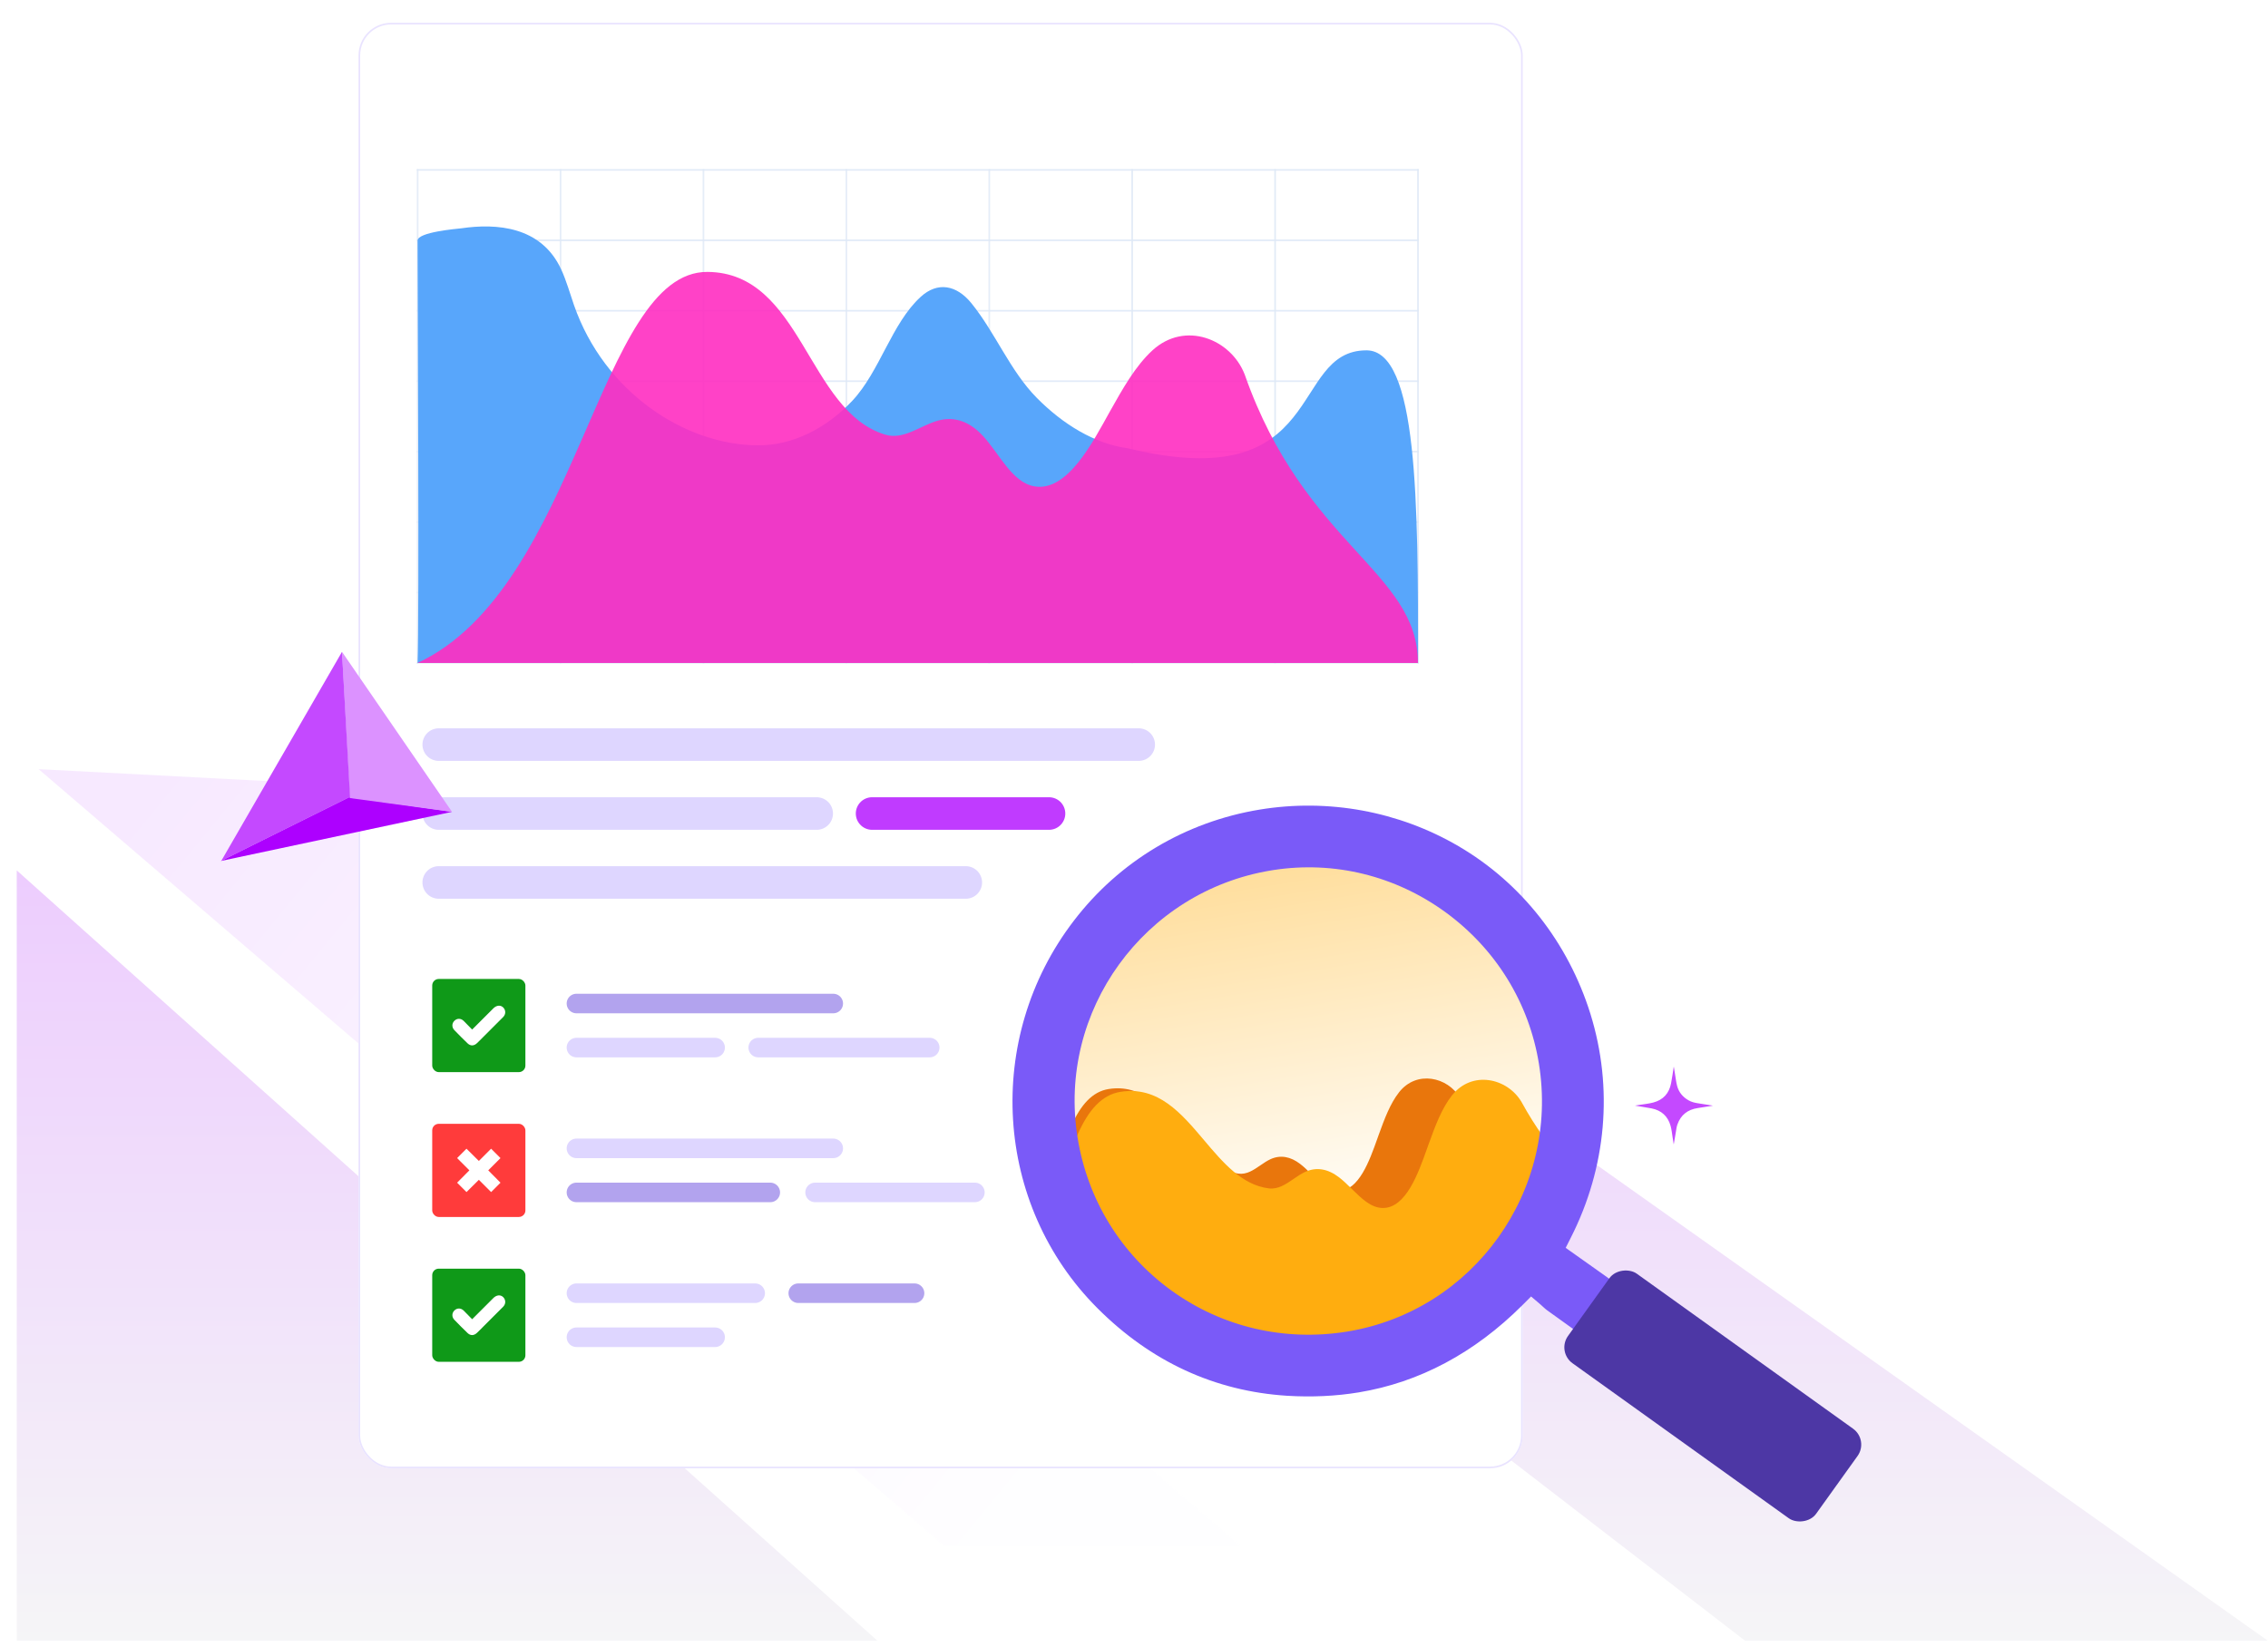 <svg width="1392" height="1011" viewBox="0 0 1392 1011" fill="none" xmlns="http://www.w3.org/2000/svg">
<path fill-rule="evenodd" clip-rule="evenodd" d="M538.47 1007.26L10.281 534.36V1007.26L538.47 1007.26Z" fill="url(#paint0_linear_870_1718)"/>
<path fill-rule="evenodd" clip-rule="evenodd" d="M398.194 302.593L614.009 654.924L1071 1007.26H1391.84L398.194 302.593Z" fill="url(#paint1_linear_870_1718)"/>
<path d="M1027.33 654.925C1027.58 656.515 1027.82 658.105 1028.09 659.695C1028.48 662.018 1028.74 664.389 1029.34 666.656C1030.38 670.617 1032.85 673.543 1036.42 675.556C1038.24 676.591 1040.24 677.052 1042.3 677.362C1045.16 677.786 1048.02 678.256 1050.88 678.708C1050.96 678.717 1051.04 678.764 1051.23 678.821C1048.09 679.319 1045.05 679.818 1042.01 680.269C1035.84 681.191 1031.58 684.484 1029.5 690.411C1029 691.841 1028.83 693.393 1028.58 694.908C1028.15 697.486 1027.76 700.063 1027.27 702.641C1027.05 701.221 1026.83 699.8 1026.59 698.379C1026.2 695.971 1025.99 693.506 1025.33 691.183C1023.66 685.274 1019.7 681.662 1013.66 680.486C1010.28 679.827 1006.87 679.385 1003.46 678.774C1004.22 678.651 1004.99 678.529 1005.76 678.407C1008.75 677.917 1011.8 677.645 1014.72 676.873C1020.8 675.274 1024.47 671.219 1025.64 665.038C1026.28 661.689 1026.74 658.312 1027.27 654.944C1027.28 654.934 1027.3 654.934 1027.33 654.925Z" fill="#C449FF"/>
<path opacity="0.5" fill-rule="evenodd" clip-rule="evenodd" d="M23.698 472.207L579.688 949.138L761.413 949.138L217.214 482.32L23.698 472.207Z" fill="url(#paint2_linear_870_1718)"/>
<g filter="url(#filter0_d_870_1718)">
<rect x="206.058" width="714.514" height="887.402" rx="20" fill="white"/>
<rect x="206.558" y="0.5" width="713.514" height="886.402" rx="19.5" stroke="#E9E3FF"/>
</g>
<path d="M269.277 457.133H698.881" stroke="#DED6FF" stroke-width="20" stroke-linecap="round"/>
<path d="M269.277 541.766H592.752" stroke="#DED6FF" stroke-width="20" stroke-linecap="round"/>
<path d="M535.252 499.449H643.831" stroke="#C03BFF" stroke-width="20" stroke-linecap="round"/>
<path d="M269.277 499.449H501.252" stroke="#DED6FF" stroke-width="20" stroke-linecap="round"/>
<path opacity="0.9" d="M870.305 190.784H256.323" stroke="#DFE9F7" stroke-linecap="square"/>
<path opacity="0.9" d="M870.305 147.539H256.323" stroke="#DFE9F7" stroke-linecap="square"/>
<path opacity="0.9" d="M870.305 104.295H256.323" stroke="#DFE9F7" stroke-linecap="square"/>
<path opacity="0.9" d="M870.305 234.028H256.323" stroke="#DFE9F7" stroke-linecap="square"/>
<path opacity="0.79" d="M870.305 277.272H256.323" stroke="#DFE9F7" stroke-linecap="square"/>
<path opacity="0.79" d="M870.305 320.517H256.323" stroke="#DFE9F7" stroke-linecap="square"/>
<path opacity="0.79" d="M870.305 363.762H256.323" stroke="#DFE9F7" stroke-linecap="square"/>
<path opacity="0.79" d="M870.305 407.007H256.323" stroke="#DFE9F7" stroke-linecap="square"/>
<path opacity="0.9" d="M870.306 407.006L870.306 104.295" stroke="#DFE9F6" stroke-linecap="square"/>
<path opacity="0.9" d="M782.593 407.006L782.593 104.295" stroke="#DFE9F6" stroke-linecap="square"/>
<path opacity="0.9" d="M694.881 407.006L694.881 104.295" stroke="#DFE9F6" stroke-linecap="square"/>
<path opacity="0.79" d="M607.171 407.006L607.171 104.295" stroke="#DFE9F6" stroke-linecap="square"/>
<path opacity="0.79" d="M431.747 407.006L431.747 104.295" stroke="#DFE9F6" stroke-linecap="square"/>
<path opacity="0.79" d="M519.459 407.006L519.459 104.295" stroke="#DFE9F6" stroke-linecap="square"/>
<path opacity="0.79" d="M344.036 407.006L344.036 104.295" stroke="#DFE9F6" stroke-linecap="square"/>
<path opacity="0.79" d="M256.324 407.006L256.324 104.295" stroke="#DFE9F6" stroke-linecap="square"/>
<path d="M870.339 407.006C843.661 407.006 419.12 407.006 256.29 407.006C257.394 382.262 256.29 168.624 256.29 147.713C256.29 142.486 280.208 140.511 283.152 140.162C304.679 137.026 332.185 138.884 344.421 165.371C347.64 172.341 349.756 180.008 352.332 187.443C370.915 240.648 420.132 273.176 465.117 273.408C486.368 273.524 506.975 263.185 523.166 245.992C540.093 227.87 547.268 198.479 565.115 182.215C575.419 172.806 587.01 174.897 596.118 186.049C610.929 204.287 619.852 227.521 636.319 244.249C652.418 260.513 671.829 272.479 692.436 275.267C815.492 305.106 790.639 215.083 838.688 215.083C870.339 215.083 870.339 309.392 870.339 407.006Z" fill="#58A6FB"/>
<path opacity="0.9" d="M870.272 407.005C870.272 407.005 460.92 407.005 256.29 407.005C355.183 360.996 367.148 166.468 434.225 166.936C492.355 167.342 495.451 252.498 543.398 266.868C554.72 270.271 565.122 261.071 575.892 258.173C585.926 255.527 595.039 258.803 603.047 267.372C613.357 278.336 621.089 296.356 635.081 298.624C655.148 301.901 670.613 271.657 681.199 252.628C688.931 238.892 696.756 224.778 707.342 215.075C727.317 196.803 755.524 208.121 763.953 229.945C800.672 334.728 870.272 350.889 870.272 407.005Z" fill="#FF2EC1"/>
<path d="M353.796 616.095L511.417 616.095" stroke="#B2A3EE" stroke-width="12" stroke-linecap="round"/>
<path d="M353.796 643.137L438.915 643.137" stroke="#DED6FF" stroke-width="12" stroke-linecap="round"/>
<path d="M465.363 643.137L570.613 643.137" stroke="#DED6FF" stroke-width="12" stroke-linecap="round"/>
<rect x="265.277" y="601.022" width="57.187" height="57.187" rx="4" fill="#0F9918"/>
<path d="M289.787 632.075C294.198 627.628 298.429 623.361 302.732 619.13C303.419 618.443 304.323 617.792 305.263 617.575C307.108 617.069 308.807 617.973 309.639 619.6C310.434 621.191 310.181 622.999 308.807 624.409C304.793 628.459 300.743 632.473 296.693 636.523C295.392 637.825 294.09 639.199 292.716 640.465C290.872 642.2 288.738 642.273 286.93 640.501C284.182 637.861 281.506 635.185 278.902 632.473C277.239 630.774 277.275 628.387 278.794 626.796C280.421 625.096 282.772 625.024 284.58 626.76C286.315 628.459 288.015 630.267 289.787 632.075Z" fill="white"/>
<path d="M353.796 793.945L463.498 793.945" stroke="#DED6FF" stroke-width="12" stroke-linecap="round"/>
<path d="M489.946 793.945L561.31 793.945" stroke="#B2A3EE" stroke-width="12" stroke-linecap="round"/>
<path d="M353.796 820.986L438.915 820.986" stroke="#DED6FF" stroke-width="12" stroke-linecap="round"/>
<rect x="265.277" y="778.872" width="57.187" height="57.187" rx="4" fill="#0F9918"/>
<path d="M289.787 809.925C294.198 805.477 298.429 801.21 302.732 796.98C303.419 796.293 304.323 795.642 305.263 795.425C307.108 794.918 308.807 795.823 309.639 797.45C310.434 799.041 310.181 800.849 308.807 802.259C304.793 806.309 300.743 810.323 296.693 814.373C295.392 815.675 294.09 817.049 292.716 818.314C290.872 820.05 288.738 820.122 286.93 818.35C284.182 815.711 281.506 813.035 278.902 810.323C277.239 808.623 277.275 806.237 278.794 804.646C280.421 802.946 282.772 802.874 284.58 804.609C286.315 806.309 288.015 808.117 289.787 809.925Z" fill="white"/>
<path d="M353.796 705.02L511.417 705.02" stroke="#DED6FF" stroke-width="12" stroke-linecap="round"/>
<path d="M353.796 732.062H472.762" stroke="#B2A3EE" stroke-width="12" stroke-linecap="round"/>
<path d="M500.267 732.062L598.34 732.062" stroke="#DED6FF" stroke-width="12" stroke-linecap="round"/>
<rect x="265.277" y="689.947" width="57.187" height="57.187" rx="4" fill="#FF3B3B"/>
<path d="M286.318 731.85L280.563 726.095L288.083 718.509L280.563 710.988L286.318 705.233L293.904 712.754L301.424 705.233L307.179 710.988L299.659 718.509L307.179 726.095L301.424 731.85L293.904 724.329L286.318 731.85Z" fill="white"/>
<circle cx="803.642" cy="676.218" r="145.034" transform="rotate(-9.363 803.642 676.218)" fill="url(#paint3_linear_870_1718)"/>
<path fill-rule="evenodd" clip-rule="evenodd" d="M881.172 791.864L919.943 707.772C911.818 698.776 903.704 687.87 896.153 674.064C888.526 661.106 869.456 656.878 858.7 670.554C853.129 677.65 849.673 687.143 846.282 696.458L846.048 697.1C845.794 697.811 845.533 698.544 845.267 699.294C840.59 712.457 833.976 731.07 821.614 731.09C815.266 731.107 810.046 725.957 804.865 720.845C802.61 718.62 800.362 716.403 798.032 714.621C792.058 710.025 785.937 708.9 779.851 711.627C777.685 712.611 775.617 714.03 773.546 715.452C769.376 718.315 765.19 721.189 760.155 720.539C745.734 718.686 735.612 706.707 725.441 694.67C713.107 680.075 700.702 665.395 680.477 668.585C660.028 671.81 652.34 702.219 643.461 737.337C643.218 738.297 642.974 739.262 642.729 740.229L731.839 816.488L881.172 791.864Z" fill="#E9760C"/>
<path fill-rule="evenodd" clip-rule="evenodd" d="M916.757 810.972L960.998 715.017C951.727 704.753 942.468 692.308 933.852 676.554C925.149 661.769 903.389 656.944 891.115 672.549C884.759 680.647 880.816 691.479 876.946 702.107L876.679 702.84C876.389 703.651 876.092 704.488 875.787 705.344C870.451 720.363 862.904 741.602 848.798 741.624C841.555 741.644 835.599 735.768 829.686 729.934C827.113 727.396 824.549 724.866 821.89 722.833C815.073 717.588 808.088 716.305 801.144 719.417C798.672 720.539 796.313 722.159 793.949 723.781C789.191 727.048 784.414 730.327 778.669 729.585C762.215 727.471 750.664 713.802 739.058 700.067C724.985 683.413 710.83 666.662 687.752 670.302C664.418 673.983 655.645 708.681 645.513 748.753C645.236 749.849 644.958 750.949 644.678 752.053L746.359 839.069L916.757 810.972Z" fill="#FFAD0F"/>
<path d="M1043.02 864.941C1038 865.769 1032.96 864.296 1027.65 860.567C1018.25 853.826 1008.85 847.086 999.431 840.256C982.806 828.259 966.107 816.366 949.482 804.369C948.751 803.844 947.99 803.141 947.125 802.362C946.588 801.898 946.05 801.434 945.499 800.88L939.71 795.939L934.336 801.339C904.909 830.694 871.124 848.701 833.907 854.837C819.917 857.144 805.109 857.836 790.034 856.913C745.631 854.102 706.454 836.059 673.578 803.159C610.035 739.575 603.772 637.345 659.123 565.211C687.008 528.741 727.513 504.56 773.069 497.048C815.218 490.098 858.536 498.063 895.137 519.478C933.769 542.033 962.469 578.661 976.14 622.465C990.286 668.033 985.973 716.736 964.143 759.762L960.949 766.092L980.246 779.767C990.573 787.092 1001 794.491 1011.35 801.906C1014.27 804.002 1017.18 806.01 1020.11 808.107C1030.33 815.356 1040.88 822.92 1051.06 830.454C1057.67 835.351 1060.3 841.273 1059.14 848.742C1057.87 856.689 1053.65 861.807 1046.13 864.244C1045.07 864.511 1044.01 864.779 1043.02 864.941ZM780.057 534.4C702.127 547.25 648.851 620.793 661.373 698.409C667.478 736.552 687.995 769.923 719.051 792.345C750.107 814.767 788.328 823.664 826.56 817.544L827.099 817.455C904.491 804.694 957.185 730.971 944.514 653.011C938.438 615.601 918.069 582.573 887.178 560.032C856.301 537.581 818.768 528.386 781.492 534.164C780.954 534.253 780.506 534.326 780.057 534.4Z" fill="#7A5AF8"/>
<rect x="955.38" y="829.945" width="67.671" height="187.366" rx="12" transform="rotate(-54.363 955.38 829.945)" fill="#4D37A5"/>
<path d="M214.534 489.291L277.387 498.418L135.419 528.614L214.534 489.291Z" fill="#AD00FF"/>
<path d="M277.447 498.443L214.668 489.947L209.9 400.185L277.447 498.443Z" fill="#DC92FF"/>
<path d="M214.837 489.258L135.814 528.51L209.901 400.189L214.837 489.258Z" fill="#C449FF"/>
<defs>
<filter id="filter0_d_870_1718" x="206.058" y="0" width="728.514" height="901.402" filterUnits="userSpaceOnUse" color-interpolation-filters="sRGB">
<feFlood flood-opacity="0" result="BackgroundImageFix"/>
<feColorMatrix in="SourceAlpha" type="matrix" values="0 0 0 0 0 0 0 0 0 0 0 0 0 0 0 0 0 0 127 0" result="hardAlpha"/>
<feOffset dx="14" dy="14"/>
<feComposite in2="hardAlpha" operator="out"/>
<feColorMatrix type="matrix" values="0 0 0 0 0.792 0 0 0 0 0.741 0 0 0 0 0.988 0 0 0 0.7 0"/>
<feBlend mode="normal" in2="BackgroundImageFix" result="effect1_dropShadow_870_1718"/>
<feBlend mode="normal" in="SourceGraphic" in2="effect1_dropShadow_870_1718" result="shape"/>
</filter>
<linearGradient id="paint0_linear_870_1718" x1="976.639" y1="445.192" x2="976.639" y2="1007.26" gradientUnits="userSpaceOnUse">
<stop stop-color="#EBC5FF"/>
<stop offset="1" stop-color="#F5F5F7"/>
</linearGradient>
<linearGradient id="paint1_linear_870_1718" x1="976.639" y1="445.192" x2="976.639" y2="1007.26" gradientUnits="userSpaceOnUse">
<stop stop-color="#EBC5FF"/>
<stop offset="1" stop-color="#F5F5F7"/>
</linearGradient>
<linearGradient id="paint2_linear_870_1718" x1="77.455" y1="466.35" x2="618.398" y2="910.316" gradientUnits="userSpaceOnUse">
<stop stop-color="#F0D3FF"/>
<stop offset="1" stop-color="#FEFDFF"/>
</linearGradient>
<linearGradient id="paint3_linear_870_1718" x1="803.642" y1="531.184" x2="803.642" y2="760.243" gradientUnits="userSpaceOnUse">
<stop stop-color="#FFDE9D"/>
<stop offset="1" stop-color="white"/>
</linearGradient>
</defs>
</svg>
